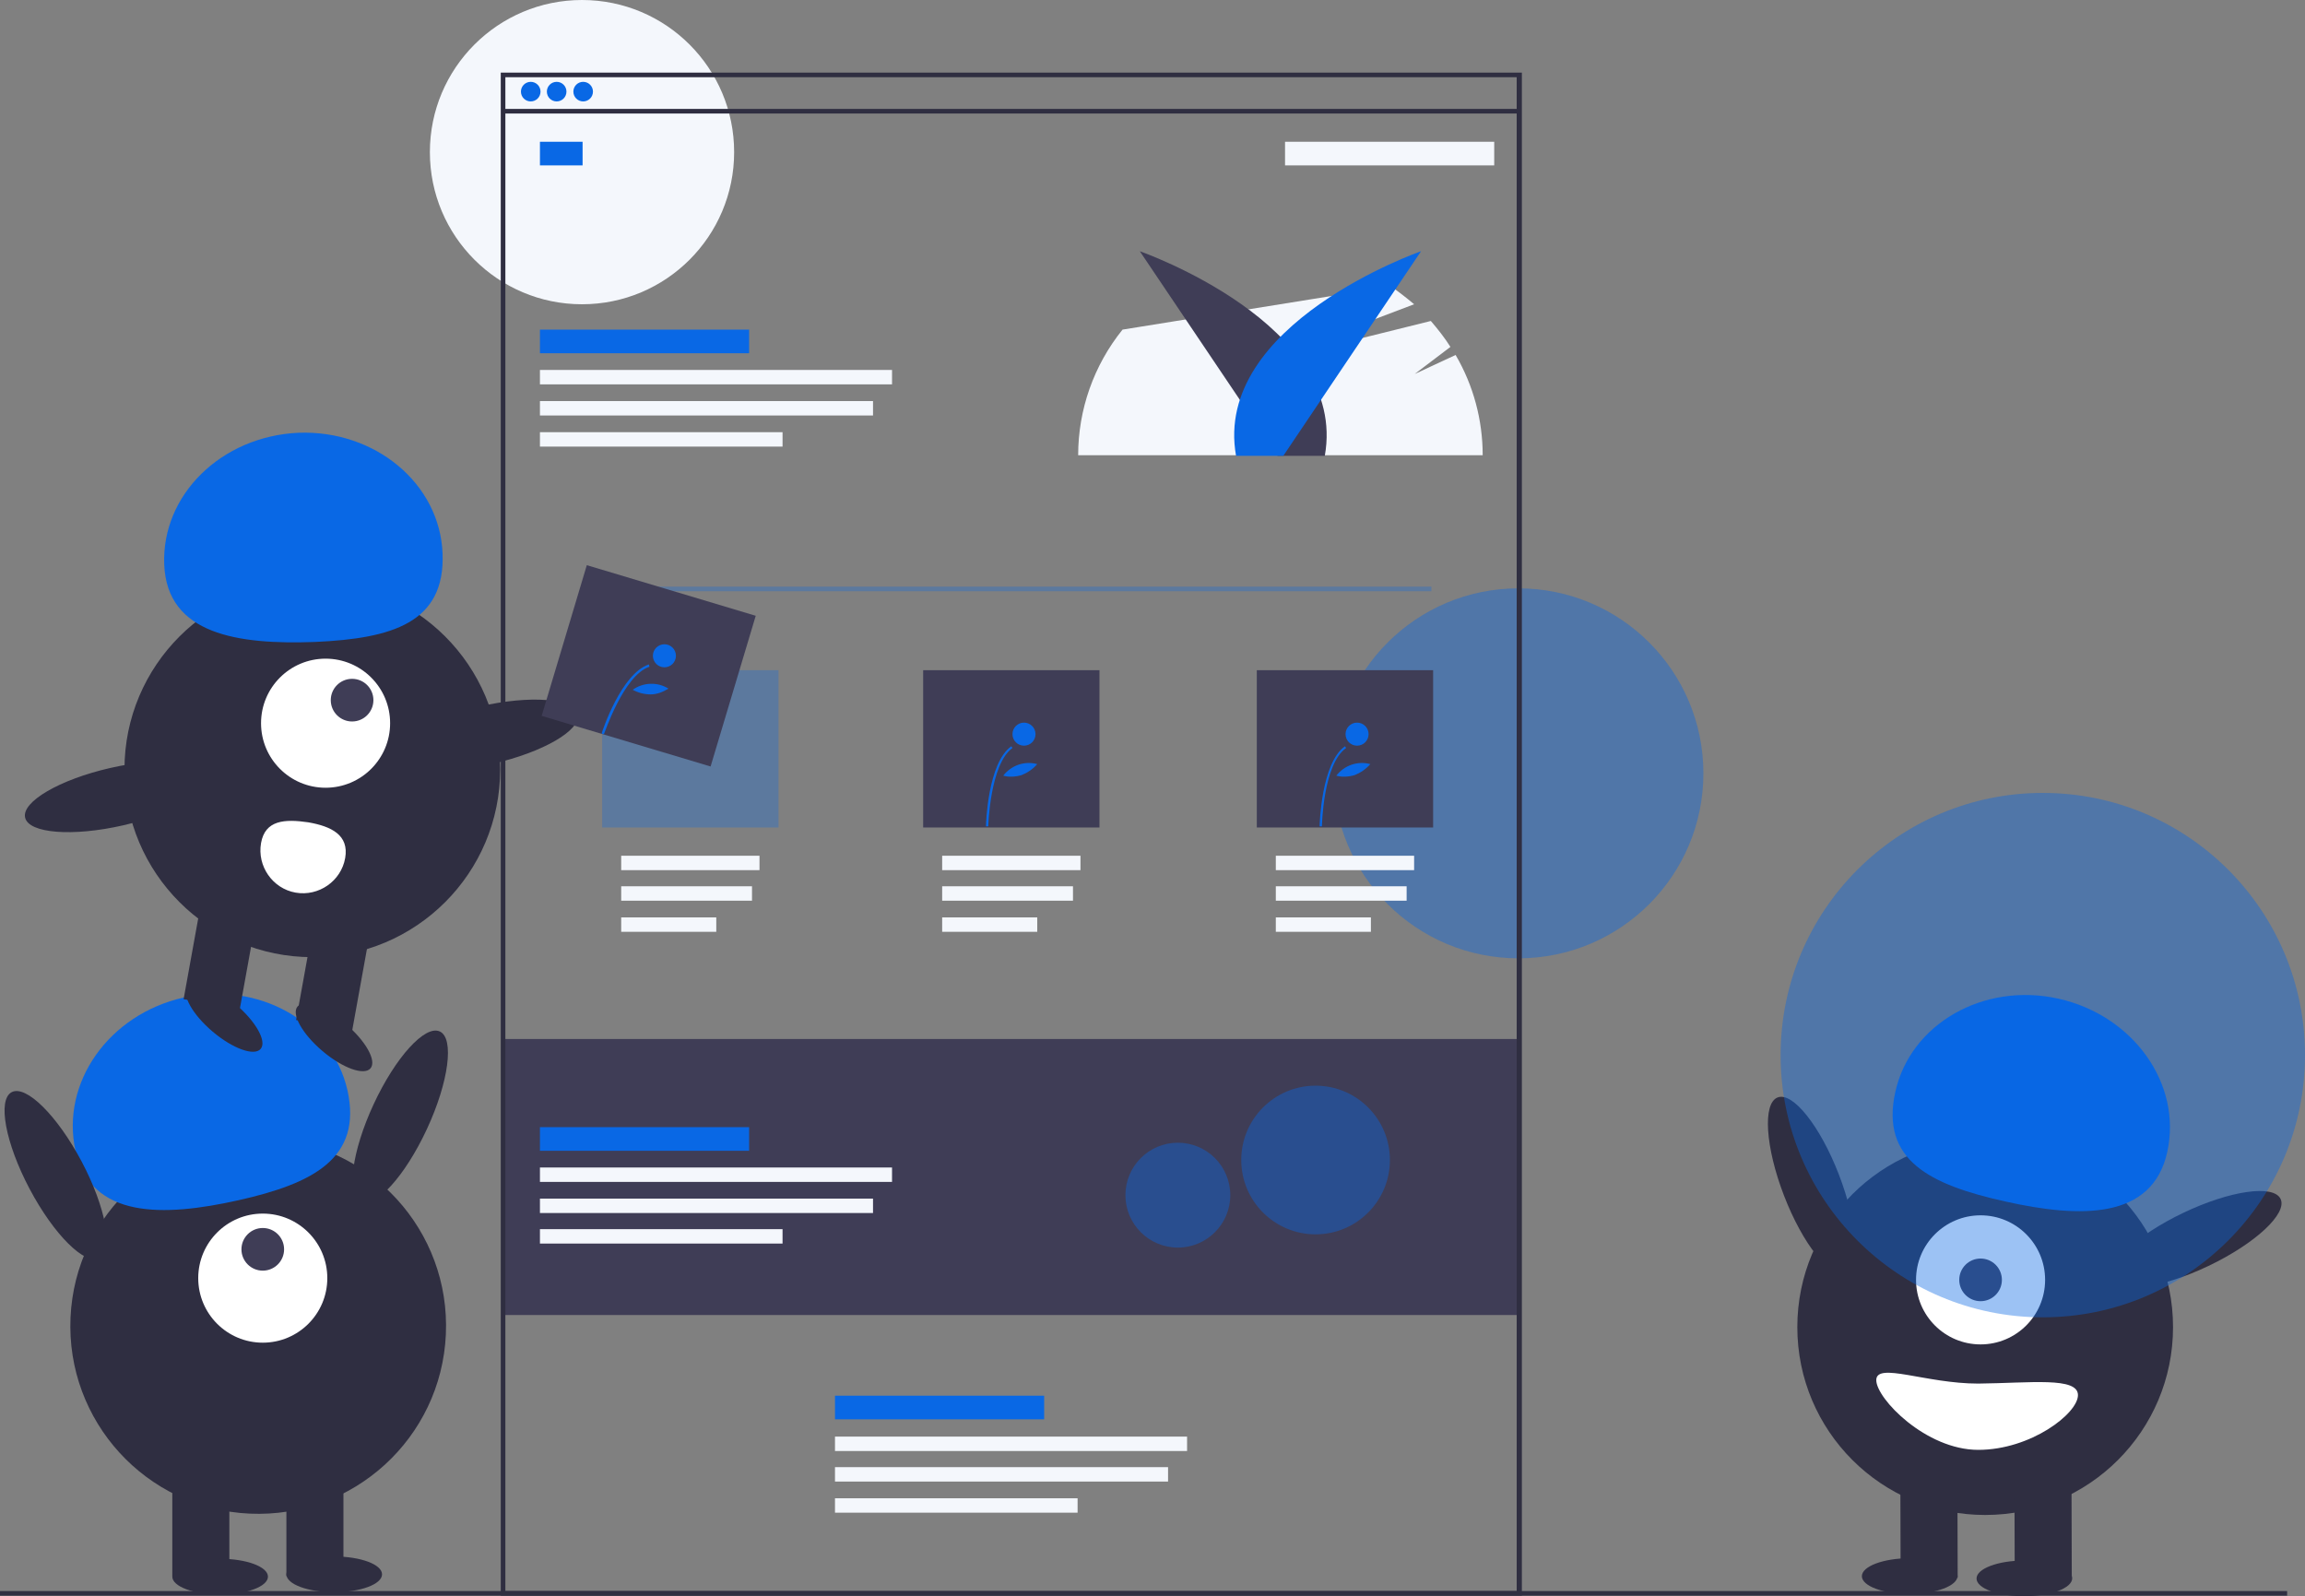 <?xml version="1.0" encoding="UTF-8"?>
<!-- Generator: Adobe Illustrator 27.1.1, SVG Export Plug-In . SVG Version: 6.00 Build 0)  -->
<svg xmlns="http://www.w3.org/2000/svg" xmlns:xlink="http://www.w3.org/1999/xlink" version="1.1" id="ab0c8d57-73b5-4efc-a896-a2305a232bd8" x="0px" y="0px" viewBox="0 0 400 277" style="enable-background:new 0 0 400 277;" xml:space="preserve">
<rect x="0" y="0" width="400" height="277" fill="#808080" stroke="none"/>
<style type="text/css">
	.st0{fill:#F4F7FC;}
	.st1{opacity:0.4;fill:#0968E5;enable-background:new    ;}
	.st2{fill:#3F3D56;}
	.st3{fill:#2F2E41;}
	.st4{fill:#0968E5;}
	.st5{opacity:0.3;fill:#0968E5;enable-background:new    ;}
	.st6{fill:#FFFFFF;}
</style>
<circle class="st0" cx="101" cy="26.4" r="26.4"></circle>
<circle class="st1" cx="263.5" cy="134.2" r="32.1"></circle>
<rect x="87.1" y="180.3" class="st2" width="176.8" height="47.9"></rect>
<path class="st0" d="M252.6,61.6l-7.1,3.3l6.2-4.7c-1-1.6-2.2-3.1-3.4-4.5l-30.6,7.6l27.7-10.5c-1.3-1.1-2.6-2.1-4-3.1l-46.6,7.5  c-5,6.2-7.7,13.9-7.7,21.8h70.2C257.3,72.9,255.7,66.9,252.6,61.6z"></path>
<rect y="276.1" class="st3" width="396.9" height="0.8"></rect>
<path class="st2" d="M221.7,79.1l-23.9-35.5c0,0,36.2,12.6,32.1,35.5H221.7z"></path>
<path class="st4" d="M222.7,79.1l23.9-35.5c0,0-36.2,12.6-32.1,35.5H222.7z"></path>
<path class="st3" d="M264.1,276.9H86.9V12.6h177.2V276.9z M87.7,276.1h175.5V13.4H87.7V276.1z"></path>
<rect x="87.5" y="18.9" class="st3" width="176.4" height="0.8"></rect>
<circle class="st4" cx="92.1" cy="15.9" r="1.7"></circle>
<circle class="st4" cx="96.6" cy="15.9" r="1.7"></circle>
<circle class="st4" cx="101.2" cy="15.9" r="1.7"></circle>
<rect x="93.7" y="24.6" class="st4" width="7.4" height="4.1"></rect>
<rect x="93.7" y="57.2" class="st4" width="36.3" height="4.1"></rect>
<rect x="223" y="24.6" class="st0" width="36.3" height="4.1"></rect>
<rect x="93.7" y="64.2" class="st0" width="61.1" height="2.5"></rect>
<rect x="93.7" y="69.6" class="st0" width="57.8" height="2.5"></rect>
<rect x="93.7" y="75" class="st0" width="42.1" height="2.5"></rect>
<rect x="107.8" y="148.5" class="st0" width="24" height="2.5"></rect>
<rect x="107.8" y="153.8" class="st0" width="22.7" height="2.5"></rect>
<rect x="107.8" y="159.2" class="st0" width="16.5" height="2.5"></rect>
<rect x="163.5" y="148.5" class="st0" width="24" height="2.5"></rect>
<rect x="163.5" y="153.8" class="st0" width="22.7" height="2.5"></rect>
<rect x="163.5" y="159.2" class="st0" width="16.5" height="2.5"></rect>
<rect x="221.4" y="148.5" class="st0" width="24" height="2.5"></rect>
<rect x="221.4" y="153.8" class="st0" width="22.7" height="2.5"></rect>
<rect x="221.4" y="159.2" class="st0" width="16.5" height="2.5"></rect>
<rect x="144.9" y="242.2" class="st4" width="36.3" height="4.1"></rect>
<rect x="144.9" y="249.3" class="st0" width="61.1" height="2.5"></rect>
<rect x="144.9" y="254.6" class="st0" width="57.8" height="2.5"></rect>
<rect x="144.9" y="260" class="st0" width="42.1" height="2.5"></rect>
<rect x="104.7" y="101.8" class="st5" width="143.7" height="0.8"></rect>
<rect x="104.5" y="116.3" class="st5" width="30.6" height="27.3"></rect>
<rect x="160.2" y="116.3" class="st2" width="30.6" height="27.3"></rect>
<rect x="218.1" y="116.3" class="st2" width="30.6" height="27.3"></rect>
<path class="st4" d="M171.5,143.4h-0.4c0-0.4,0.3-11,4.4-13.9l0.2,0.3C171.8,132.6,171.5,143.3,171.5,143.4z"></path>
<circle class="st4" cx="177.7" cy="127.4" r="2"></circle>
<path class="st4" d="M177.3,134.5c-1,0.3-2.2,0.4-3.2,0.1c1.4-1.8,3.7-2.6,5.9-2C179.2,133.5,178.3,134.1,177.3,134.5z"></path>
<path class="st4" d="M229.4,143.4H229c0-0.4,0.3-11,4.4-13.9l0.2,0.3C229.6,132.6,229.4,143.3,229.4,143.4z"></path>
<circle class="st4" cx="235.5" cy="127.4" r="2"></circle>
<path class="st4" d="M235.1,134.5c-1,0.3-2.2,0.4-3.2,0.1c1.4-1.8,3.7-2.6,5.9-2C237,133.5,236.1,134.1,235.1,134.5z"></path>
<rect x="93.7" y="195.6" class="st4" width="36.3" height="4.1"></rect>
<rect x="93.7" y="202.6" class="st0" width="61.1" height="2.5"></rect>
<rect x="93.7" y="208" class="st0" width="57.8" height="2.5"></rect>
<rect x="93.7" y="213.3" class="st0" width="42.1" height="2.5"></rect>
<circle class="st1" cx="228.3" cy="201.3" r="12.9"></circle>
<circle class="st1" cx="204.4" cy="207.4" r="9.1"></circle>
<ellipse transform="matrix(4.531443e-02 -0.999 0.999 4.531443e-02 -187.094 264.427)" class="st3" cx="44.8" cy="230.1" rx="32.6" ry="32.6"></ellipse>
<rect x="29.9" y="255.7" class="st3" width="9.9" height="17.8"></rect>
<rect x="49.7" y="255.7" class="st3" width="9.9" height="17.8"></rect>
<ellipse class="st3" cx="38.2" cy="273.6" rx="8.3" ry="3.1"></ellipse>
<ellipse class="st3" cx="58" cy="273.2" rx="8.3" ry="3.1"></ellipse>
<circle class="st6" cx="45.6" cy="221.8" r="11.2"></circle>
<circle class="st2" cx="45.6" cy="216.8" r="3.7"></circle>
<path class="st4" d="M13.1,199.7c-2.6-11.8,5.8-23.7,18.8-26.6c13-2.9,25.7,4.3,28.4,16.1c2.6,11.8-6,16.2-19,19.1  S15.8,211.5,13.1,199.7z"></path>
<ellipse transform="matrix(0.421 -0.907 0.907 0.421 -135.667 175.184)" class="st3" cx="69.5" cy="193.9" rx="16.3" ry="5.1"></ellipse>
<ellipse transform="matrix(0.884 -0.468 0.468 0.884 -94.259 28.183)" class="st3" cx="9.6" cy="203.9" rx="5.1" ry="16.3"></ellipse>
<ellipse transform="matrix(0.933 -0.36 0.36 0.933 -52.98 126.788)" class="st3" cx="314.3" cy="205.8" rx="5.1" ry="16.3"></ellipse>
<circle class="st3" cx="344.5" cy="230.3" r="32.6"></circle>
<rect x="349.6" y="255.9" transform="matrix(1 -2.799978e-03 2.799978e-03 1 -0.74 0.994)" class="st3" width="9.9" height="17.8"></rect>
<rect x="329.8" y="256" transform="matrix(1 -2.799978e-03 2.799978e-03 1 -0.74 0.938)" class="st3" width="9.9" height="17.8"></rect>
<ellipse transform="matrix(1 -2.799978e-03 2.799978e-03 1 -0.765 0.985)" class="st3" cx="351.3" cy="273.9" rx="8.3" ry="3.1"></ellipse>
<ellipse transform="matrix(1 -2.799978e-03 2.799978e-03 1 -0.764 0.929)" class="st3" cx="331.4" cy="273.5" rx="8.3" ry="3.1"></ellipse>
<circle class="st6" cx="343.7" cy="222.1" r="11.2"></circle>
<circle class="st2" cx="343.7" cy="222.1" r="3.7"></circle>
<path class="st4" d="M376.1,199.9c2.6-11.8-5.9-23.7-18.9-26.6s-25.7,4.4-28.3,16.2s6,16.1,19.1,19  C361,211.4,373.5,211.7,376.1,199.9z"></path>
<ellipse transform="matrix(0.902 -0.431 0.431 0.902 -55.492 185.356)" class="st3" cx="381.2" cy="215.1" rx="16.3" ry="5.1"></ellipse>
<path class="st6" d="M360.6,242.1c0,3.2-8.2,9.5-17.3,9.5c-9.1,0-17.7-8.9-17.7-12.1c0-3.2,8.6,0.6,17.7,0.6  C352.4,240,360.6,238.9,360.6,242.1z"></path>
<circle class="st1" cx="354.5" cy="183.1" r="45.5"></circle>
<circle class="st3" cx="54.2" cy="133.5" r="32.6"></circle>
<rect x="29.5" y="160.6" transform="matrix(0.178 -0.984 0.984 0.178 -131.419 173.833)" class="st3" width="17.8" height="9.9"></rect>
<rect x="48.9" y="164.2" transform="matrix(0.178 -0.984 0.984 0.178 -118.891 195.903)" class="st3" width="17.8" height="9.9"></rect>
<ellipse transform="matrix(0.646 -0.763 0.763 0.646 -116.92 107.939)" class="st3" cx="58" cy="180.1" rx="3.1" ry="8.3"></ellipse>
<ellipse transform="matrix(0.646 -0.763 0.763 0.646 -121.049 92.187)" class="st3" cx="38.9" cy="176.7" rx="3.1" ry="8.3"></ellipse>
<circle class="st6" cx="56.5" cy="125.5" r="11.2"></circle>
<circle class="st2" cx="61.1" cy="121.5" r="3.7"></circle>
<path class="st4" d="M28.5,98C28,85.9,38.4,75.7,51.8,75.1c13.3-0.5,24.5,8.8,25,20.9s-8.8,14.8-22.1,15.4  C41.3,111.9,29,110.1,28.5,98z"></path>
<ellipse transform="matrix(0.975 -0.223 0.223 0.975 -26.349 22.075)" class="st3" cx="84.4" cy="127.5" rx="16.3" ry="5.1"></ellipse>
<ellipse transform="matrix(0.975 -0.223 0.223 0.975 -30.361 8.029)" class="st3" cx="20.3" cy="138.2" rx="16.3" ry="5.1"></ellipse>
<path class="st6" d="M45.3,146.3c-0.7,4,2,7.9,6,8.6c4,0.7,7.9-2,8.6-6s-2.4-5.5-6.4-6.2C49.4,142.1,46,142.3,45.3,146.3z"></path>
<rect x="99" y="100.3" transform="matrix(0.287 -0.958 0.958 0.287 -30.503 190.285)" class="st2" width="27.3" height="30.6"></rect>
<path class="st4" d="M104.8,127.4l-0.4-0.1c0.1-0.4,3.4-10.4,8.2-12l0.1,0.4C108.2,117.2,104.9,127.3,104.8,127.4z"></path>
<circle class="st4" cx="115.3" cy="113.8" r="2"></circle>
<path class="st4" d="M112.9,120.5c-1.1,0-2.2-0.3-3.1-0.8c1.8-1.3,4.3-1.4,6.2-0.2C115,120.1,114,120.5,112.9,120.5z"></path>
</svg>
